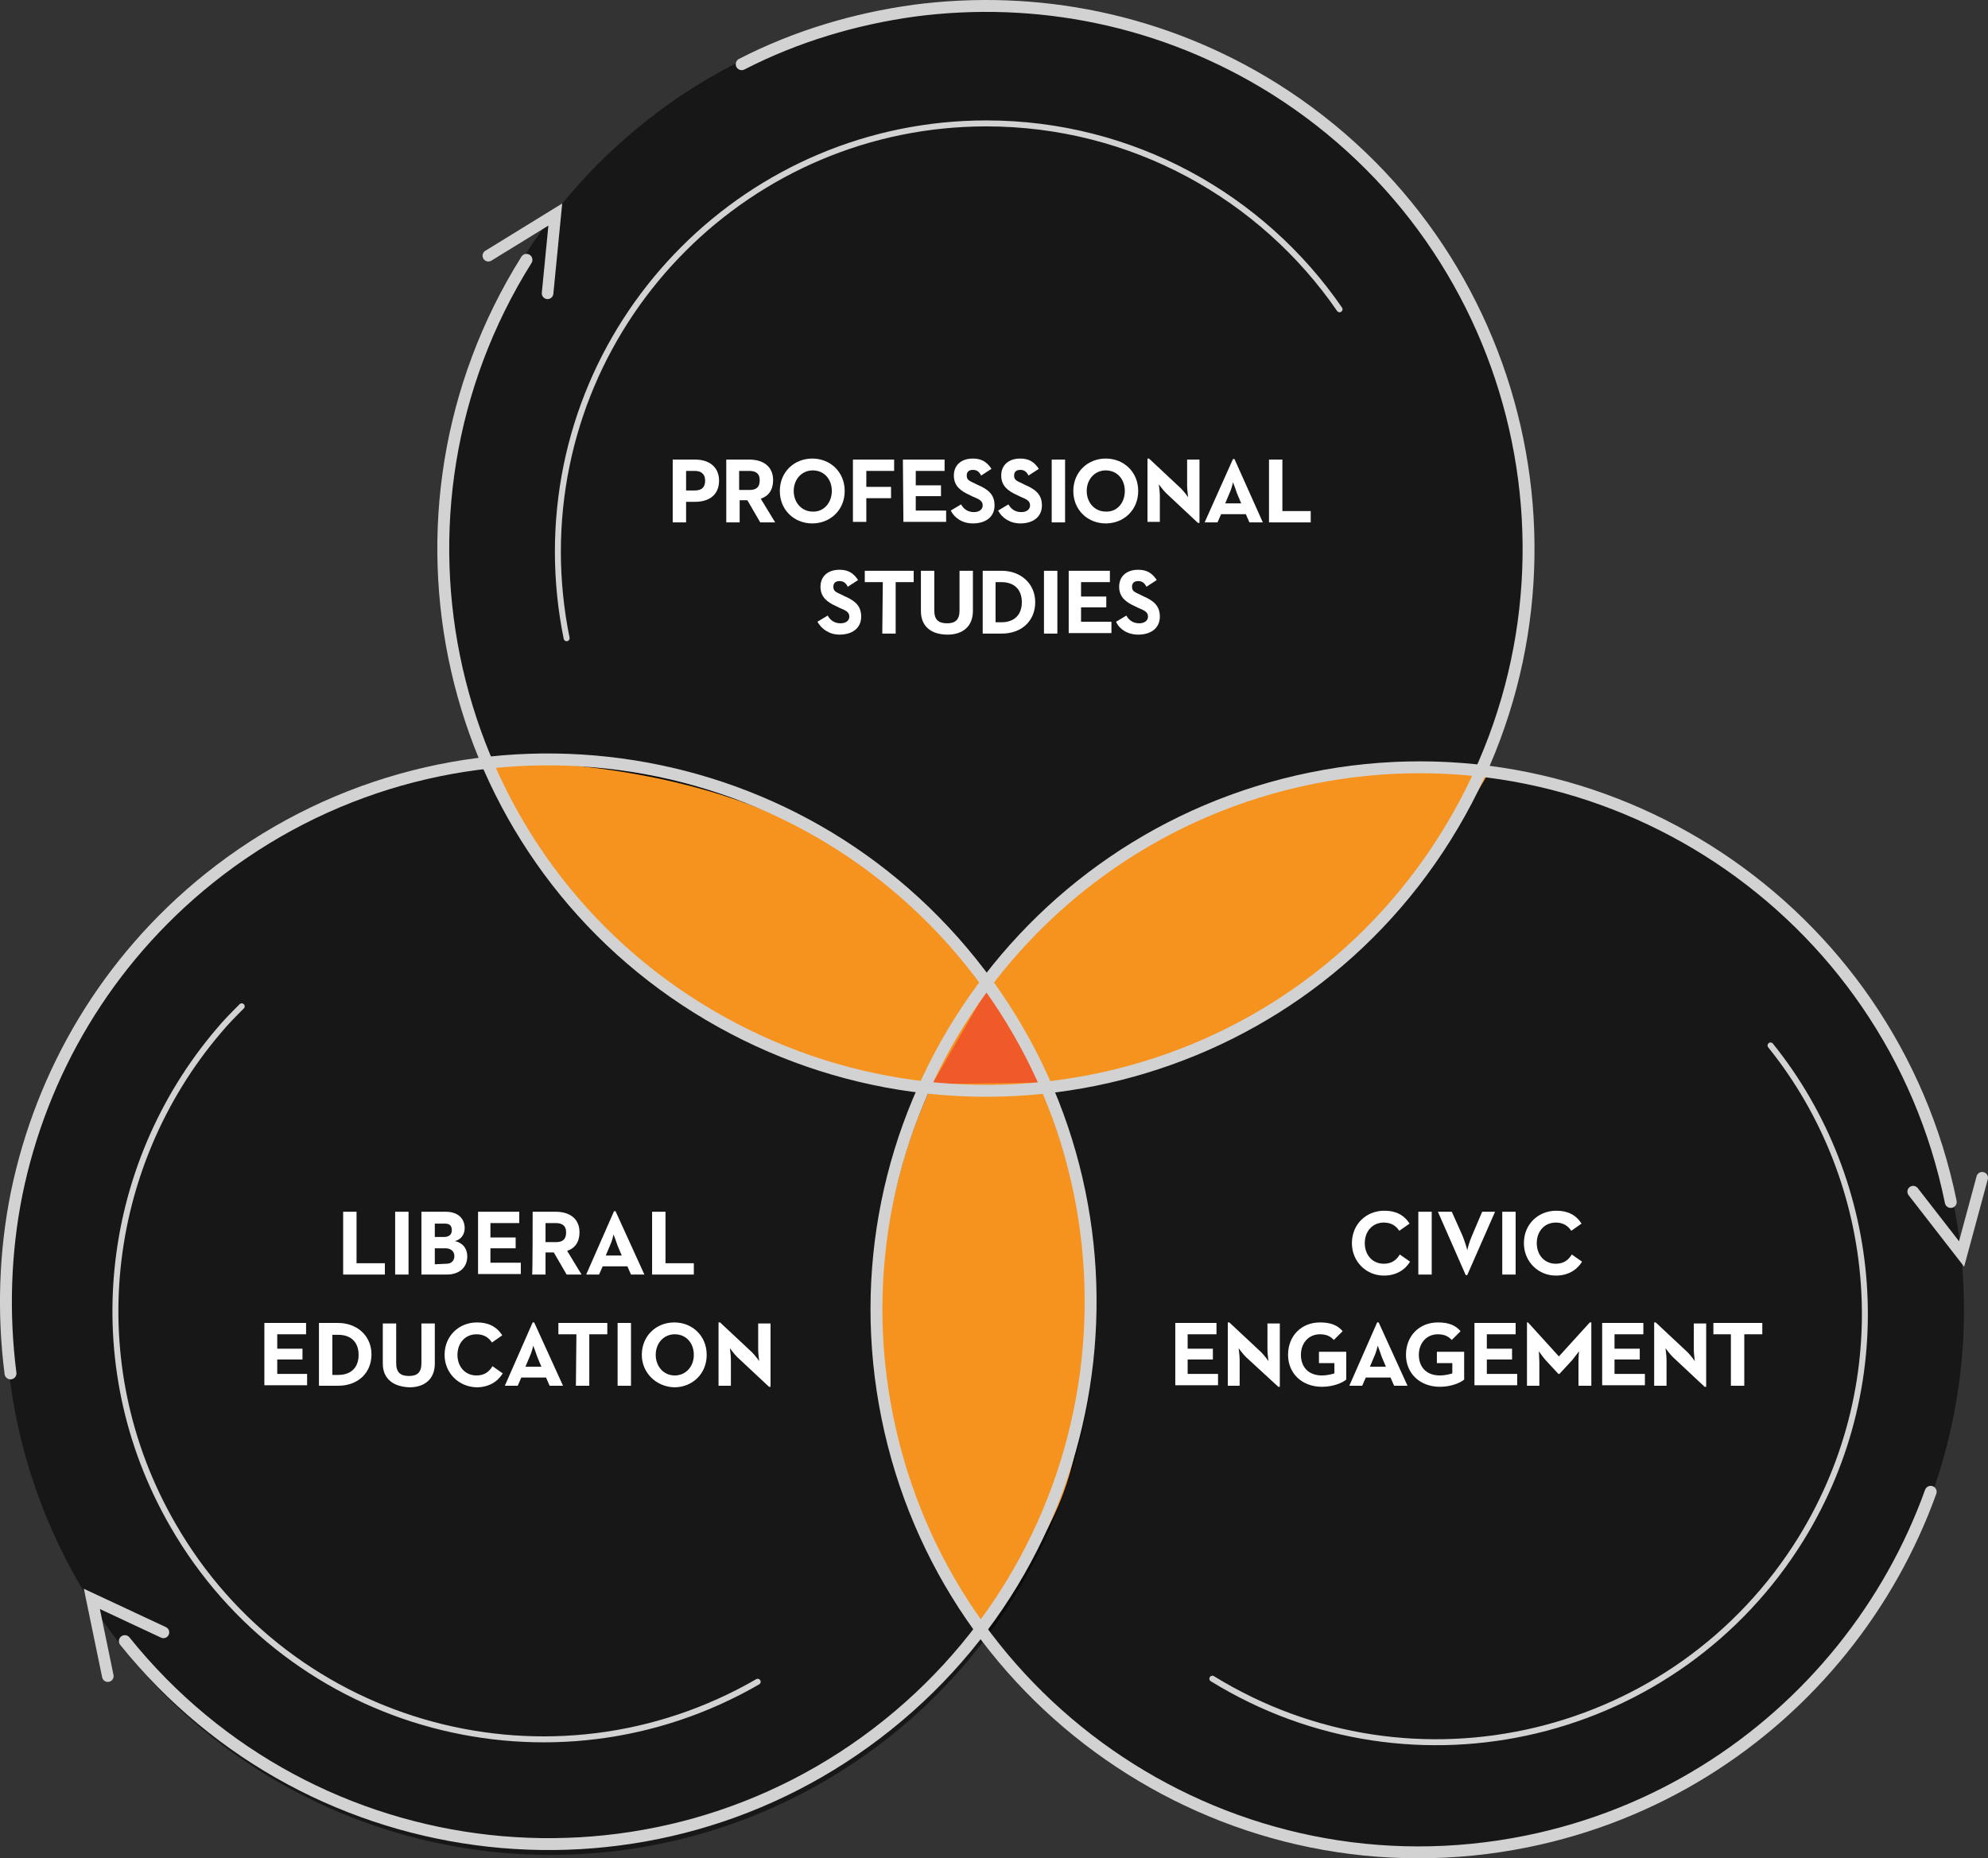 <?xml version="1.0" encoding="UTF-8"?><svg xmlns="http://www.w3.org/2000/svg" viewBox="0 0 386.07 360.96"><rect x="0" y="0" width="386.07" height="360.96" fill="#333333" stroke="none"/><defs><style>.cls-1{stroke-width:2.25px;}.cls-1,.cls-2,.cls-3{fill:none;stroke:#d3d2d2;stroke-linecap:round;stroke-miterlimit:10;}.cls-2{stroke-width:2.31px;}.cls-4{fill:#f05a28;}.cls-5{fill:#fff;}.cls-6{fill:#f6921e;}.cls-7{opacity:.54;}.cls-3{stroke-width:1.16px;}</style></defs><g id="Layer_2"><circle class="cls-7" cx="191.2" cy="106.52" r="105.88"/><circle class="cls-7" cx="275.53" cy="254.42" r="105.88"/><circle class="cls-7" cx="106.94" cy="254.42" r="105.88"/></g><g id="Layer_1"><path class="cls-6" d="m94.64,147.97s39.9-1.5,68,16.8c23,15,26.6,19,39.6,45.6,0,0-32.3,7.4-66.8-14.5s-40.8-47.9-40.8-47.9Z"/><path class="cls-6" d="m289.44,149.47s-18.9,35.1-49,50.1c-24.5,12.2-29.9,13.4-59.4,11,0,0,10-31.6,46.4-50.1s62-11,62-11Z"/><path class="cls-6" d="m193.24,192.57s20.6,34.2,18.1,67.7c-2,27.3-3.7,32.5-20.8,56.6,0,0-22-24.8-19.5-65.5s22.2-58.8,22.2-58.8Z"/><polygon class="cls-4" points="192.14 191.37 202.24 210.27 181.04 210.57 192.14 191.37"/><path class="cls-5" d="m66.64,235.37h2.6v10h5.5v2.2h-8.1v-12.2Z"/><path class="cls-5" d="m76.74,235.37h2.6v12.2h-2.6v-12.2Z"/><path class="cls-5" d="m81.84,235.37h4.7c2.5,0,3.7,1.4,3.7,3.2,0,1.2-.7,2.2-1.9,2.5,1.4.3,2.4,1.3,2.4,3,0,2-1.4,3.5-4,3.5h-4.9s0-12.2,0-12.2Zm4.4,4.9c1,0,1.5-.5,1.5-1.3,0-.9-.4-1.3-1.4-1.3h-1.9v2.6h1.8Zm.5,5.2c.9,0,1.5-.6,1.5-1.5s-.7-1.5-1.7-1.5h-2.1v3.1l2.3-.1h0Z"/><path class="cls-5" d="m92.74,235.37h8.1v2.2h-5.6v2.8h4.9v2.1h-4.9v2.8h5.9v2.2h-8.3v-12.1h-.1Z"/><path class="cls-5" d="m103.44,235.37h4.5c2.5,0,4.6,1.2,4.6,4,0,1.9-.9,3.1-2.4,3.6l2.8,4.6h-2.9l-2.5-4.3h-1.6v4.3h-2.6c.1,0,.1-12.2.1-12.2Zm4.5,5.9c1.3,0,2-.5,2-1.9s-.9-1.8-2-1.8h-2v3.7h2Z"/><path class="cls-5" d="m119.24,235.27h.3l5.6,12.3h-2.6l-.7-1.6h-4.8l-.7,1.6h-2.5l5.4-12.3Zm1.5,8.6l-.8-1.9c-.3-.9-.7-2-.8-2.2,0,.1-.3,1.4-.7,2.2l-.8,1.9h3.1Z"/><path class="cls-5" d="m126.64,235.37h2.6v10h5.5v2.2h-8.1v-12.2Z"/><path class="cls-5" d="m51.34,256.97h8.1v2.2h-5.6v2.8h4.9v2.1h-4.9v2.8h5.8v2.2h-8.3v-12.1Z"/><path class="cls-5" d="m61.94,256.97h3.7c3.7,0,6.5,2.5,6.5,6.1s-2.6,6.1-6.5,6.1h-3.7v-12.2Zm3.7,10.1c2.7,0,4-1.6,4-3.9s-1.3-3.9-4-3.9h-1.1v7.8h1.1Z"/><path class="cls-5" d="m74.34,264.87v-7.8h2.6v7.7c0,1.8.8,2.5,2.5,2.5,1.6,0,2.4-.7,2.4-2.5v-7.7h2.6v7.8c0,3.1-2.1,4.6-4.9,4.6-3.1-.1-5.2-1.6-5.2-4.6Z"/><path class="cls-5" d="m86.34,263.17c0-3.7,2.8-6.3,6.3-6.3,2.2,0,3.8.8,4.9,2.5l-2,1.4c-.6-.9-1.5-1.6-3-1.6-2.2,0-3.7,1.7-3.7,4s1.5,4,3.7,4c1.6,0,2.5-.8,3.1-1.8l2,1.4c-1,1.6-2.7,2.7-5.1,2.7-3.5-.1-6.2-2.8-6.2-6.3Z"/><path class="cls-5" d="m103.44,256.87h.3l5.6,12.3h-2.6l-.7-1.6h-4.8l-.7,1.6h-2.5l5.4-12.3Zm1.7,8.6l-.8-1.9c-.3-.9-.7-2-.8-2.2,0,.1-.3,1.4-.7,2.2l-.8,1.9h3.1Z"/><path class="cls-5" d="m111.94,259.17h-3.5v-2.2h9.5v2.2h-3.5v10h-2.6l.1-10h0Z"/><path class="cls-5" d="m119.94,256.97h2.6v12.2h-2.6v-12.2Z"/><path class="cls-5" d="m124.64,263.17c0-3.7,2.8-6.3,6.3-6.3s6.3,2.6,6.3,6.3-2.8,6.3-6.3,6.3c-3.5-.1-6.3-2.8-6.3-6.3Zm10.1,0c0-2.3-1.5-4-3.7-4s-3.7,1.8-3.7,4,1.5,4,3.7,4,3.7-1.8,3.7-4Z"/><path class="cls-5" d="m143.14,263.57c-.6-.6-1.4-1.7-1.4-1.7,0,0,.2,1.4.2,2.2v5.1h-2.4v-12.3h.3l6.2,5.8c.6.6,1.4,1.7,1.4,1.7,0,0-.2-1.4-.2-2.2v-5.1h2.4v12.3h-.3l-6.2-5.8Z"/><path class="cls-5" d="m130.74,89.27h4.3c2.5,0,4.6,1.3,4.6,4.1s-2,4.1-4.6,4.1h-1.8v4h-2.6v-12.2h.1Zm4.2,6c1.3,0,2-.6,2-1.9,0-1.4-.9-1.9-2-1.9h-1.7v3.8h1.7Z"/><path class="cls-5" d="m141.04,89.27h4.5c2.5,0,4.6,1.2,4.6,4,0,1.9-.9,3.1-2.4,3.6l2.8,4.6h-2.9l-2.5-4.3h-1.5v4.3h-2.6v-12.2h0Zm4.5,5.9c1.3,0,2-.5,2-1.9s-.9-1.8-2-1.8h-2v3.7s2,0,2,0Z"/><path class="cls-5" d="m151.44,95.37c0-3.7,2.8-6.3,6.3-6.3s6.3,2.6,6.3,6.3-2.8,6.3-6.3,6.3-6.3-2.6-6.3-6.3Zm10.1,0c0-2.3-1.5-4-3.7-4s-3.7,1.8-3.7,4,1.5,4,3.7,4c2.1.1,3.7-1.7,3.7-4Z"/><path class="cls-5" d="m165.74,89.27h7.9v2.2h-5.4v3.1h4.8v2.2h-4.8v4.6h-2.6v-12.1h.1Z"/><path class="cls-5" d="m175.34,89.27h8.1v2.2h-5.6v2.8h4.9v2.1h-4.9v2.8h5.9v2.2h-8.3l-.1-12.1h0Z"/><path class="cls-5" d="m184.64,99.17l2-1.2c.5.9,1.3,1.5,2.5,1.5,1,0,1.7-.5,1.7-1.3,0-.9-.7-1.2-1.9-1.7l-.6-.3c-1.8-.8-3.1-1.8-3.1-3.8s1.4-3.3,3.7-3.3c1.6,0,2.7.6,3.6,2l-2,1.3c-.4-.8-.9-1.1-1.6-1.1-.8,0-1.2.4-1.2,1.1,0,.8.4,1,1.5,1.5l.6.3c2.1.9,3.3,1.9,3.3,4,0,2.3-1.8,3.5-4.2,3.5-2.1,0-3.6-1.1-4.3-2.5Z"/><path class="cls-5" d="m193.84,99.17l2-1.2c.5.9,1.3,1.5,2.5,1.5,1,0,1.7-.5,1.7-1.3,0-.9-.7-1.2-1.9-1.7l-.6-.3c-1.8-.8-3.1-1.8-3.1-3.8s1.4-3.3,3.7-3.3c1.6,0,2.7.6,3.6,2l-2,1.3c-.4-.8-.9-1.1-1.6-1.1-.8,0-1.2.4-1.2,1.1,0,.8.4,1,1.5,1.5l.6.3c2.1.9,3.3,1.9,3.3,4,0,2.3-1.8,3.5-4.2,3.5-2,0-3.6-1.1-4.3-2.5Z"/><path class="cls-5" d="m204.24,89.27h2.6v12.2h-2.6v-12.2Z"/><path class="cls-5" d="m208.44,95.37c0-3.7,2.8-6.3,6.3-6.3s6.3,2.6,6.3,6.3-2.8,6.3-6.3,6.3-6.3-2.6-6.3-6.3Zm10,0c0-2.3-1.5-4-3.7-4s-3.7,1.8-3.7,4,1.5,4,3.7,4c2.2.1,3.7-1.7,3.7-4Z"/><path class="cls-5" d="m226.44,95.77c-.6-.6-1.4-1.7-1.4-1.7,0,0,.2,1.4.2,2.2v5.1h-2.4v-12.3h.3l6.2,5.8c.6.6,1.4,1.7,1.4,1.7,0,0-.2-1.4-.2-2.2v-5.1h2.4v12.3h-.3l-6.2-5.8Z"/><path class="cls-5" d="m239.44,89.17h.3l5.5,12.3h-2.6l-.7-1.6h-4.8l-.7,1.6h-2.5l5.5-12.3Zm1.6,8.6l-.8-1.9c-.3-.9-.7-2-.8-2.2,0,.1-.3,1.4-.7,2.2l-.8,1.9h3.1Z"/><path class="cls-5" d="m246.44,89.27h2.6v10h5.5v2.2h-8.1v-12.2h0Z"/><path class="cls-5" d="m158.74,120.77l2-1.2c.5.9,1.3,1.5,2.5,1.5,1,0,1.7-.5,1.7-1.3,0-.9-.7-1.2-1.9-1.7l-.6-.3c-1.8-.8-3.1-1.8-3.1-3.8s1.4-3.3,3.7-3.3c1.6,0,2.7.6,3.6,2l-2,1.3c-.4-.8-.9-1.1-1.6-1.1-.8,0-1.2.4-1.2,1.1,0,.8.4,1,1.5,1.5l.6.3c2.1.9,3.3,1.9,3.3,4,0,2.3-1.8,3.5-4.2,3.5-2,0-3.5-1.1-4.3-2.5Z"/><path class="cls-5" d="m171.44,113.07h-3.5v-2.2h9.5v2.2h-3.5v10h-2.6l.1-10h0Z"/><path class="cls-5" d="m178.84,118.67v-7.8h2.6v7.7c0,1.8.8,2.5,2.5,2.5,1.6,0,2.4-.7,2.4-2.5v-7.7h2.6v7.8c0,3.1-2.1,4.6-4.9,4.6-3.1,0-5.2-1.5-5.2-4.6Z"/><path class="cls-5" d="m190.84,110.87h3.7c3.7,0,6.5,2.5,6.5,6.1s-2.6,6.1-6.5,6.1h-3.7v-12.2Zm3.6,10c2.7,0,4-1.6,4-3.9s-1.3-3.9-4-3.9h-1.1v7.8h1.1Z"/><path class="cls-5" d="m202.74,110.87h2.6v12.2h-2.6v-12.2Z"/><path class="cls-5" d="m207.44,110.87h8.1v2.2h-5.6v2.8h4.9v2.1h-4.9v2.8h5.9v2.2h-8.3v-12.1h-.1Z"/><path class="cls-5" d="m216.74,120.77l2-1.2c.5.9,1.3,1.5,2.5,1.5,1,0,1.7-.5,1.7-1.3,0-.9-.7-1.2-1.9-1.7l-.6-.3c-1.8-.8-3.1-1.8-3.1-3.8s1.4-3.3,3.7-3.3c1.6,0,2.7.6,3.6,2l-2,1.3c-.4-.8-.9-1.1-1.6-1.1-.8,0-1.2.4-1.2,1.1,0,.8.4,1,1.5,1.5l.6.3c2.1.9,3.3,1.9,3.3,4,0,2.3-1.8,3.5-4.2,3.5-2.1,0-3.7-1.1-4.3-2.5Z"/><path class="cls-5" d="m262.54,241.47c0-3.7,2.8-6.3,6.3-6.3,2.2,0,3.8.8,4.9,2.5l-2,1.4c-.6-.9-1.5-1.6-3-1.6-2.2,0-3.7,1.7-3.7,4s1.5,4,3.7,4c1.6,0,2.5-.8,3.1-1.8l2,1.4c-1,1.6-2.7,2.7-5.1,2.7-3.4,0-6.2-2.7-6.2-6.3Z"/><path class="cls-5" d="m275.44,235.37h2.6v12.2h-2.6v-12.2Z"/><path class="cls-5" d="m279.24,235.37h2.7l2.1,4.7c.4,1,.9,2.6.9,2.8,0-.1.4-1.7.9-2.8l2-4.7h2.5l-5.4,12.3h-.3l-5.4-12.3Z"/><path class="cls-5" d="m291.74,235.37h2.6v12.2h-2.6v-12.2Z"/><path class="cls-5" d="m295.94,241.47c0-3.7,2.8-6.3,6.3-6.3,2.2,0,3.8.8,4.9,2.5l-2,1.4c-.6-.9-1.5-1.6-3-1.6-2.2,0-3.7,1.7-3.7,4s1.5,4,3.7,4c1.6,0,2.5-.8,3.1-1.8l2,1.4c-1,1.6-2.7,2.7-5.1,2.7-3.4,0-6.2-2.7-6.2-6.3Z"/><path class="cls-5" d="m228.14,256.97h8.1v2.2h-5.6v2.8h4.9v2.1h-4.9v2.8h5.9v2.2h-8.3v-12.1h-.1Z"/><path class="cls-5" d="m241.94,263.57c-.6-.6-1.4-1.7-1.4-1.7,0,0,.2,1.4.2,2.2v5.1h-2.3v-12.3h.3l6.2,5.8c.6.6,1.4,1.7,1.4,1.7,0,0-.2-1.4-.2-2.2v-5.1h2.4v12.3h-.3l-6.3-5.8Z"/><path class="cls-5" d="m250.14,263.17c0-3.7,2.6-6.3,6.2-6.3,2,0,3.4.5,4.4,1.7l-1.7,1.7c-.6-.6-1.3-1.1-2.7-1.1-2.2,0-3.7,1.7-3.7,4s1.4,4,4.1,4c.8,0,1.8-.2,2.4-.4v-2h-3v-2.2h5.3v5.4c-.7.6-2.5,1.4-4.7,1.4-4,0-6.6-2.7-6.6-6.2Z"/><path class="cls-5" d="m267.44,256.87h.3l5.6,12.3h-2.6l-.7-1.6h-4.8l-.7,1.6h-2.5l5.4-12.3Zm1.7,8.6l-.8-1.9c-.3-.9-.7-2-.8-2.2,0,.1-.3,1.4-.7,2.2l-.8,1.9h3.1Z"/><path class="cls-5" d="m273.04,263.17c0-3.7,2.6-6.3,6.2-6.3,2,0,3.4.5,4.4,1.7l-1.7,1.7c-.6-.6-1.3-1.1-2.7-1.1-2.2,0-3.7,1.7-3.7,4s1.4,4,4.1,4c.8,0,1.8-.2,2.4-.4v-2h-3v-2.2h5.3v5.4c-.7.6-2.5,1.4-4.7,1.4-4,0-6.6-2.7-6.6-6.2Z"/><path class="cls-5" d="m286.24,256.97h8.1v2.2h-5.6v2.8h4.9v2.1h-4.9v2.8h5.9v2.2h-8.3v-12.1h-.1Z"/><path class="cls-5" d="m296.54,256.87h.2l6,6.6,6-6.6h.3v12.3h-2.5v-4.6c0-.9.1-2.1.1-2.1,0,0-.8,1.1-1.3,1.7l-2.5,2.7h-.2l-2.5-2.7c-.6-.7-1.3-1.7-1.3-1.7,0,0,.1,1.3.1,2.1v4.6h-2.4v-12.3h0Z"/><path class="cls-5" d="m311.04,256.97h8.1v2.2h-5.6v2.8h4.9v2.1h-4.9v2.8h5.9v2.2h-8.3v-12.1h-.1Z"/><path class="cls-5" d="m324.84,263.57c-.6-.6-1.4-1.7-1.4-1.7,0,0,.2,1.4.2,2.2v5.1h-2.4v-12.3h.3l6.2,5.8c.6.6,1.4,1.7,1.4,1.7,0,0-.2-1.4-.2-2.2v-5.1h2.4v12.3h-.3l-6.2-5.8Z"/><path class="cls-5" d="m336.24,259.17h-3.5v-2.2h9.5v2.2h-3.5v10h-2.6v-10h.1Z"/><path class="cls-2" d="m144.04,12.47c10.5-5.4,21.9-8.8,33.5-10.4,23.6-3.1,48.3,1.6,70,15.2,49.2,31,64.1,95.9,33.2,145.3-30.9,49.4-95.9,64-145.3,33.2S71.34,99.77,102.24,50.47"/><polyline class="cls-1" points="94.84 49.67 107.84 41.67 106.34 56.97"/><path class="cls-2" d="m374.94,289.77c-4,11.1-9.8,21.4-17.2,30.6-14.9,18.5-36.1,32.2-61.2,37.3-57,11.6-112.6-25.3-124.2-82.3-11.6-57,25.3-112.6,82.3-124.2,57-11.6,112.6,25.3,124.2,82.3"/><polyline class="cls-1" points="384.94 228.77 380.94 243.57 371.54 231.47"/><path class="cls-2" d="m2.04,266.77c-1.5-11.7-1.1-23.6,1.2-35,4.8-23.3,17.4-45.1,37.3-61.1,45.4-36.4,111.7-29.1,148.1,16.3s29.1,111.7-16.3,148.1-111.7,29-148.1-16.3"/><polyline class="cls-1" points="20.94 325.57 17.84 310.57 31.74 317.07"/><path class="cls-3" d="m110.04,123.97c-1.1-5.4-1.7-11.1-1.7-16.8,0-45.9,37.3-83.2,83.2-83.2,28.4,0,53.6,14.3,68.6,36.1"/><path class="cls-3" d="m343.84,203.07c21.4,26.6,24.9,64.9,6,95.7-24.1,39.1-75.3,51.4-114.4,27.3"/><path class="cls-3" d="m147.14,326.67c-39.8,23-90.7,9.4-113.6-30.5-18.1-31.4-13.4-69.7,8.9-95.9,1.4-1.7,3-3.3,4.5-4.8"/></g></svg>